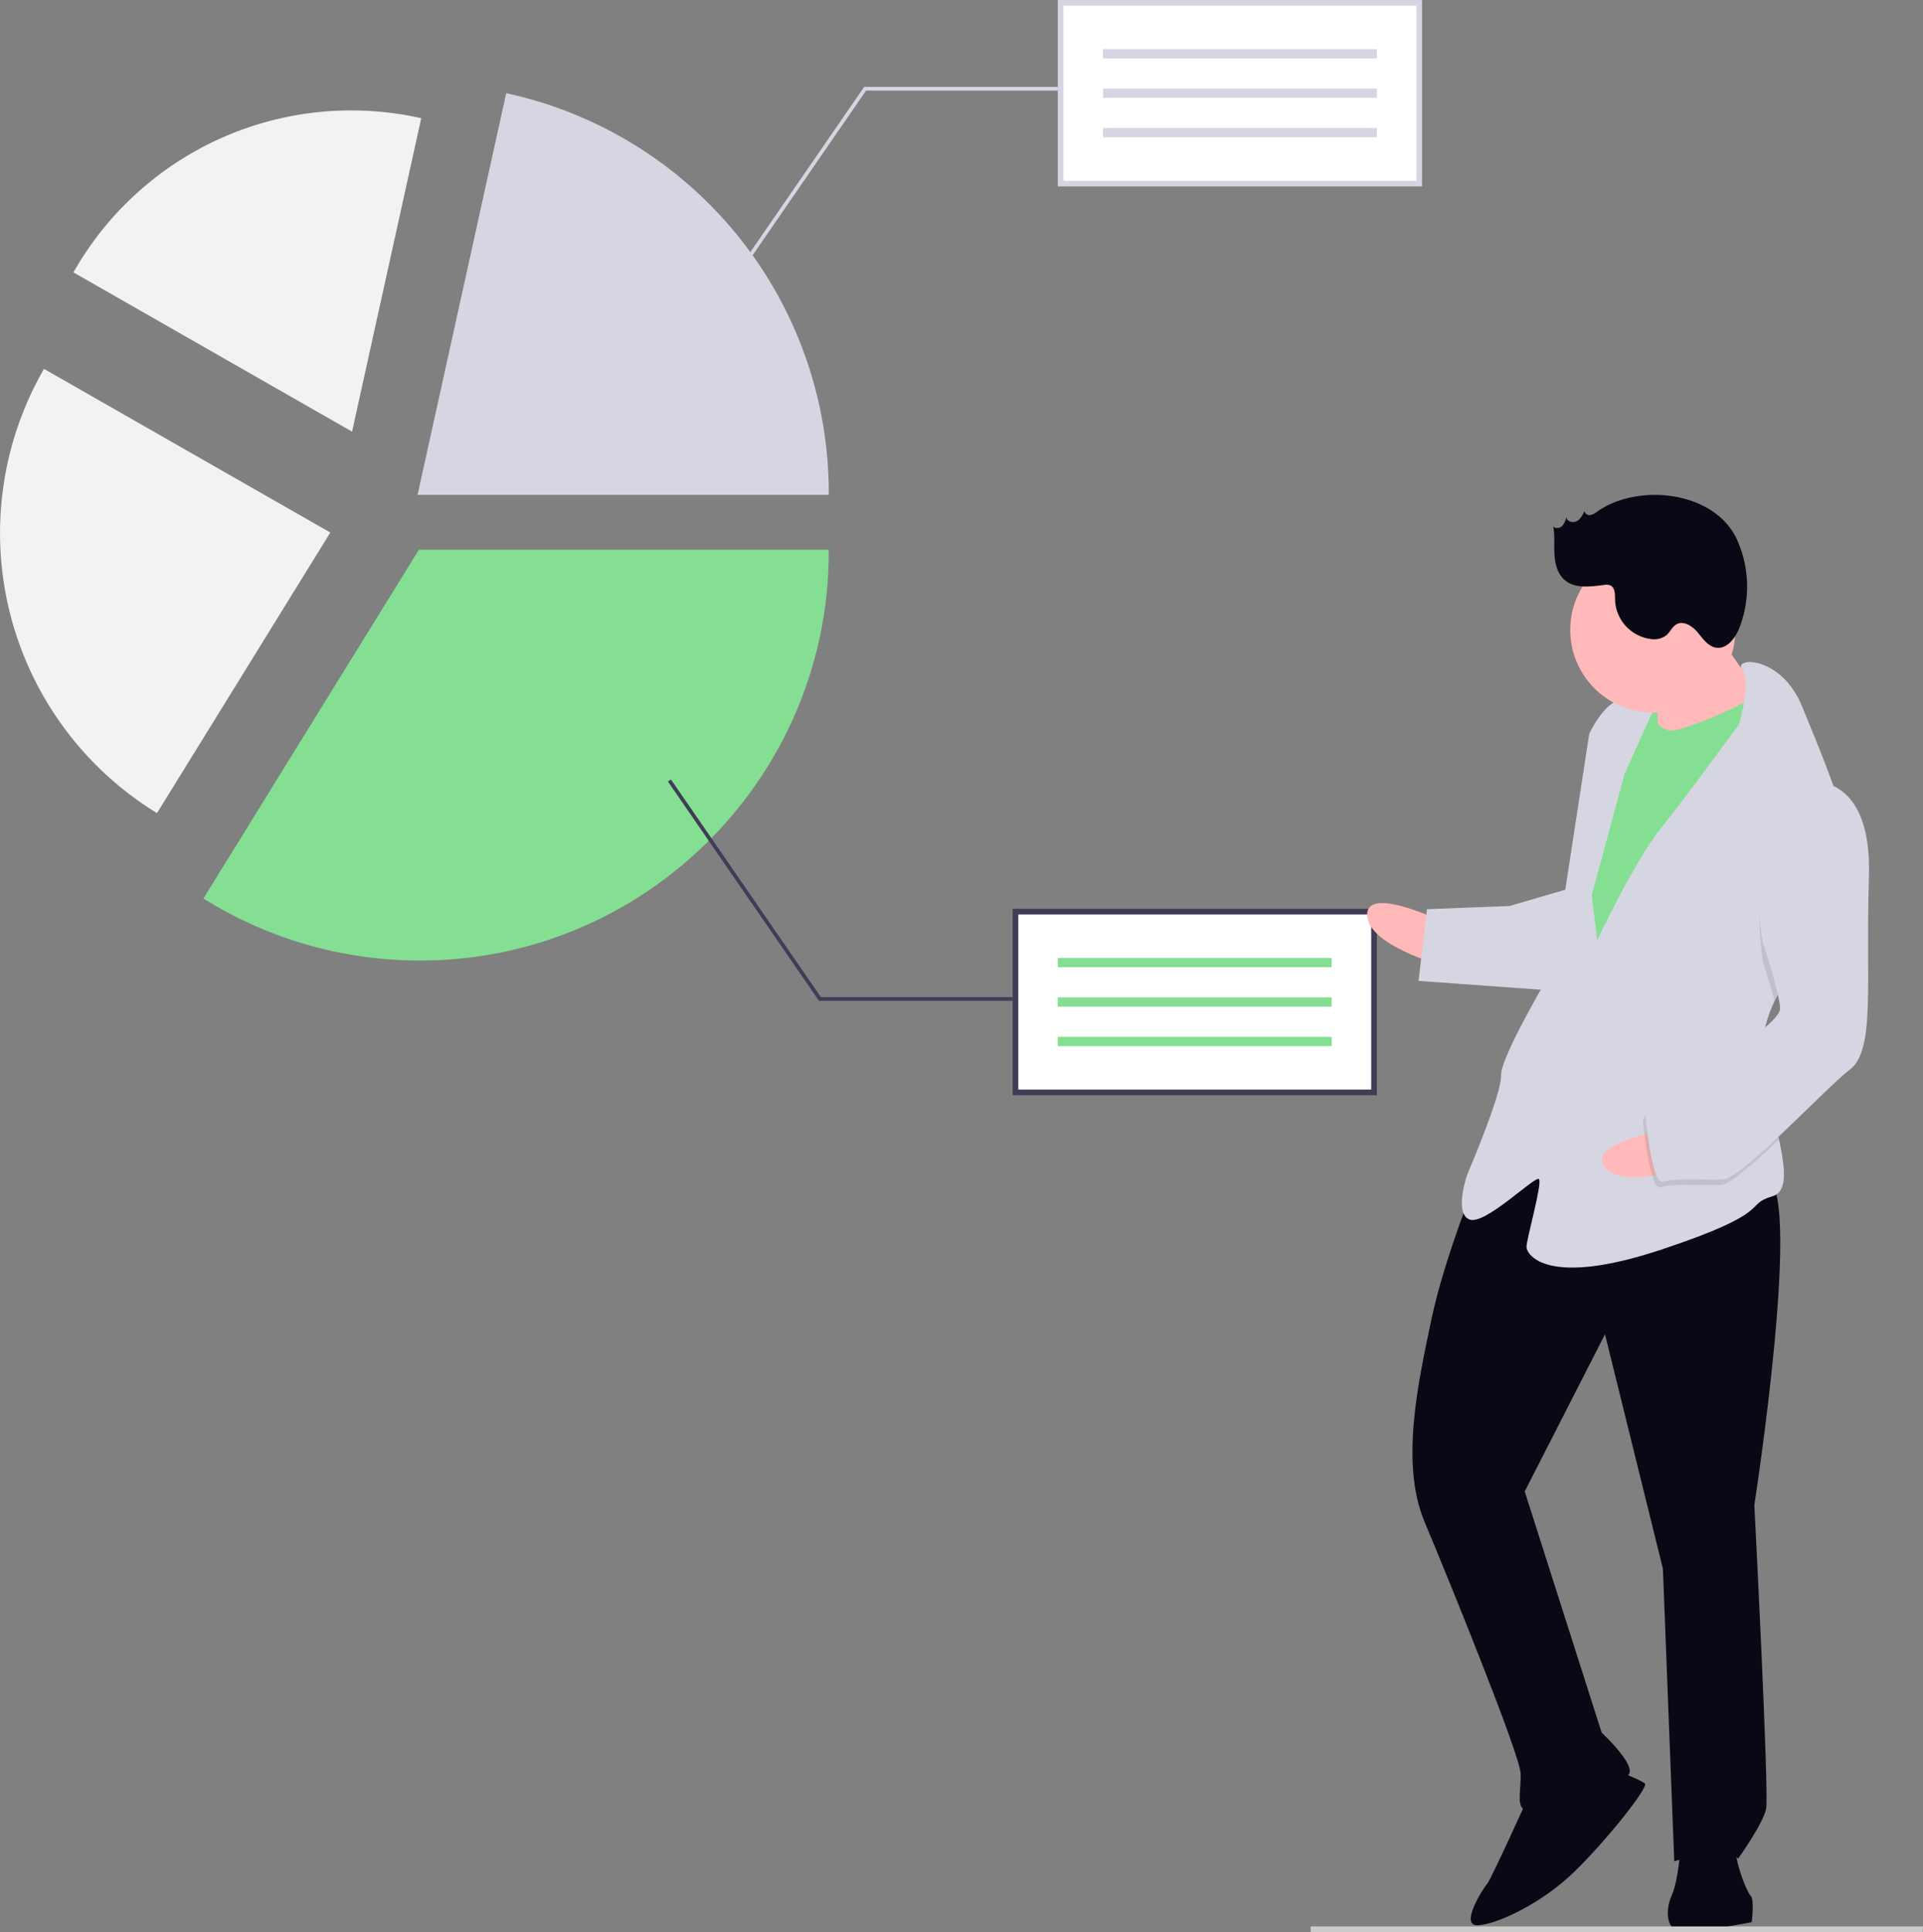 <svg xmlns="http://www.w3.org/2000/svg" width="794.442" height="798.057"><rect width="100%" height="100%" fill="#808080" stroke="none"/><g data-name="Group 291"><path fill="#fff" d="M419.509 376.52h148.142v74.654H419.509z" data-name="Rectangle 989"/><path fill="#84df93" d="M437.011 395.63h113.137v3.835H437.011z" data-name="Rectangle 990"/><path fill="#84df93" d="M437.011 411.928h113.137v3.835H437.011z" data-name="Rectangle 991"/><path fill="#84df93" d="M437.011 428.229h113.137v3.835H437.011z" data-name="Rectangle 992"/><path fill="#3f3d56" d="M568.819 452.341H418.346V375.35h150.473Zm-148.143-2.333h145.81v-72.322h-145.81Z" data-name="Path 5013"/><path fill="#84df93" d="M173.497 396.713a168.485 168.485 0 0 1-88.782-25.2l-.677-.42.419-.677 88.6-143.386h169.331v.8c0 93.12-75.763 168.883-168.891 168.883Z" data-name="Path 5014"/><path fill="#f2f2f2" d="m64.857 335.828-.544-.337a135.613 135.613 0 0 1-46.451-182.582l.318-.555 118.281 67.589Z" data-name="Path 5015"/><path fill="#d6d6e3" d="M342.387 204.404H172.506l36.622-165.91.778.171a168.942 168.942 0 0 1 132.481 164.942Z" data-name="Path 5016"/><path fill="#f2f2f2" d="M145.447 178.274 30.342 112.5l.309-.54a131.862 131.862 0 0 1 142.763-63.273l.608.134Z" data-name="Path 5017"/><path fill="#fff" d="M438.178 1.167H586.32v74.654H438.178z" data-name="Rectangle 993"/><path fill="#d6d6e3" d="M455.682 20.277h113.137v3.835H455.682z" data-name="Rectangle 994"/><path fill="#d6d6e3" d="M455.682 36.576h113.137v3.835H455.682z" data-name="Rectangle 995"/><path fill="#d6d6e3" d="M455.682 52.875h113.137v3.835H455.682z" data-name="Rectangle 996"/><path fill="#d6d6e3" d="M587.486 76.988H437.01V.004h150.476Zm-148.142-2.333h145.81V2.334h-145.81Z" data-name="Path 5018"/><path fill="#3f3d56" d="M418.343 413.34h-80.009l-.226-.328-62.172-90.225 1.248-.861 61.946 89.9h79.213Z" data-name="Path 5039"/><path fill="#d6d6e3" d="M437.01 35.893h-80.008l-.226.328-62.172 90.225 1.248.861 61.945-89.9h79.212Z" data-name="Path 5042"/><g data-name="Group 290" transform="translate(564.81 204.405)"><path fill="#84df93" d="m105.71 78.748 21.689-.841 1.081 27.885-21.689.841z" data-name="Rectangle 80"/><path fill="#ffb9b9" d="M29.56 175.569S-.475 161.218.005 173.612s30.277 20.548 30.277 20.548Z" data-name="Path 129"/><path fill="#090814" d="M46.039 280.434s-14.17 34.683-19.406 59.71-13.209 59.47-2.953 83.9 39.416 96.218 39.716 103.963-2.5 15.612 3.7 15.372 39.919-10.857 41.287-15.565-11.505-16.621-11.505-16.621l-31.79-99.616 33.168-64.9 23.924 96.818 4.686 120.837s23-7.1 26.336-1.021c0 0 10.3-14.363 11.613-20.62s-4.866-125.485-4.866-125.485 21.11-135.8 4.069-135.14-83.789-40.195-117.979-1.632Z" data-name="Path 130"/><path fill="#090814" d="M66.855 537.179s-15.72 34.743-17.209 36.352-11.733 17.522-3.987 17.221 26.036-8.767 39.5-21.7 31.211-35.344 29.6-36.833-12.634-5.716-12.634-5.716Z" data-name="Path 131"/><path fill="#090814" d="M129.665 556.465s-.948 15.552-3.807 21.869-2.5 15.612 5.248 15.312 27.765-4.18 27.765-4.18 1.189-9.355-.42-10.844-8.467-18.29-5.549-23.058-23.237.901-23.237.901Z" data-name="Path 132"/><path fill="#ffb9b9" d="M141.124 51.775s16.513 25.736 22.95 31.692-11.673 19.071-11.673 19.071l-32.413 4.36s.408-29.495-1.262-32.533 22.398-22.59 22.398-22.59Z" data-name="Path 133"/><path fill="#84df93" d="M112.951 85.45s6.677 12.153 12.874 11.913 38.249-13.9 39.618-18.6 10.617 33.722 10.617 33.722L97.63 250.509l-19.131-13.225 9.27-81.039 7.613-43.738Z" data-name="Path 134"/><path fill="#d6d6e3" d="M168.336 208.975c-3.128 6.545-5.083 13.37-4.812 20.356.012.31.024.62.052.929.742 14.338 6.024 30.921 7.919 42.98 1.375 8.651.984 14.965-4.079 16.449-12.273 3.579 1.789 6.137-45.695 21.942s-55.771 2.163-55.891-.936 6.725-26.637 5.115-28.126-22.517 19.491-28.834 16.633-.721-18.59-.721-18.59 14.23-33.134 13.93-40.88 21.556-44.279 21.556-44.279l14.866-96.771s5.716-12.634 13.4-14.483 14.063 2.558 14.063 2.558l-12.862 28.426-13.57 50.175 2.27 18.53s15.78-33.194 26.143-46.008 32.46-43.15 32.46-43.15 5.159-17.406 1.264-22.608c-3.895-5.217 16.245-6 24.832 15.39 4.551 11.336 11.94 28.24 16.569 43.979 4.125 13.943 6.073 26.978 1.987 34.429-6.241 11.384-21.952 26.345-29.962 43.055Z" data-name="Path 135"/><path d="M198.302 165.923c-6.246 11.382-21.957 26.343-29.966 43.053-2.092-7.537-4.644-15.335-4.644-15.335s-9.789-52.372 19.166-65.907a19.378 19.378 0 0 1 13.458 3.76c4.124 13.943 6.072 26.978 1.986 34.429Z" data-name="Path 136" opacity=".1"/><path fill="#d6d6e3" d="m83.362 162.622-24.547 7.158-34.082 1.322-3.506 29.615 56.011 4.034s13.99-39.331 6.124-42.129Z" data-name="Path 137"/><path fill="#ffb9b9" d="M123.389 262.197s-32.839 5.448-25.344 15.33 36.586-.507 36.586-.507Z" data-name="Path 138"/><path d="M162.246 223.258c.742 14.338 6.024 30.921 7.919 42.98-10.461 9.9-20.409 18.634-24.158 18.779-7.746.3-20.2-.768-24.787.961s-7.278-27.645-7.278-27.645 2.738-9.415 14.951-14.544c8.244-3.464 24.046-12.873 33.353-20.531Z" data-name="Path 139" opacity=".1"/><path fill="#d6d6e3" d="M182.497 118.438s26.216-4.12 24.8 39.378 2.763 71.263-7.781 79.429-44.794 45.18-52.54 45.48-20.2-.768-24.787.961-7.278-27.645-7.278-27.645 2.738-9.415 14.951-14.543 40.987-23.311 40.747-29.508-7.278-27.645-7.278-27.645-9.788-52.372 19.166-65.907Z" data-name="Path 140"/><circle cx="34.108" cy="34.108" r="34.108" fill="#ffb9b9" data-name="Ellipse 29" transform="translate(83.899 21.667)"/><path fill="#090814" d="M95.041 6.888a6.586 6.586 0 0 1-2.868 1.439 2.047 2.047 0 0 1-2.372-1.643c-.78 1.618-1.661 3.343-3.254 4.174s-4.057.134-4.286-1.648a7.52 7.52 0 0 1-1.731 3.653c-.989.943-2.781 1.18-3.644.122.7 3.813.267 7.734.486 11.6s1.251 7.973 4.175 10.518c4.264 3.711 10.677 2.8 16.286 2.092a4.943 4.943 0 0 1 2.552.14c2.1.895 2.005 3.819 2.033 6.1a16.953 16.953 0 0 0 14.845 16.1 8.5 8.5 0 0 0 6.316-1.541c1.593-1.35 2.406-3.55 4.231-4.564 2.969-1.65 6.569.756 8.739 3.368s4.31 5.825 7.672 6.3c4.447.632 7.834-3.9 9.5-8.072a47.058 47.058 0 0 0-.935-36.565C143.497-1.771 111.779-4.972 95.041 6.888Z" data-name="Path 141"/></g><path fill="#cbcbcb" d="M794.327 798.057H541.481v-2.43h252.961Z" data-name="Path 4955"/></g></svg>